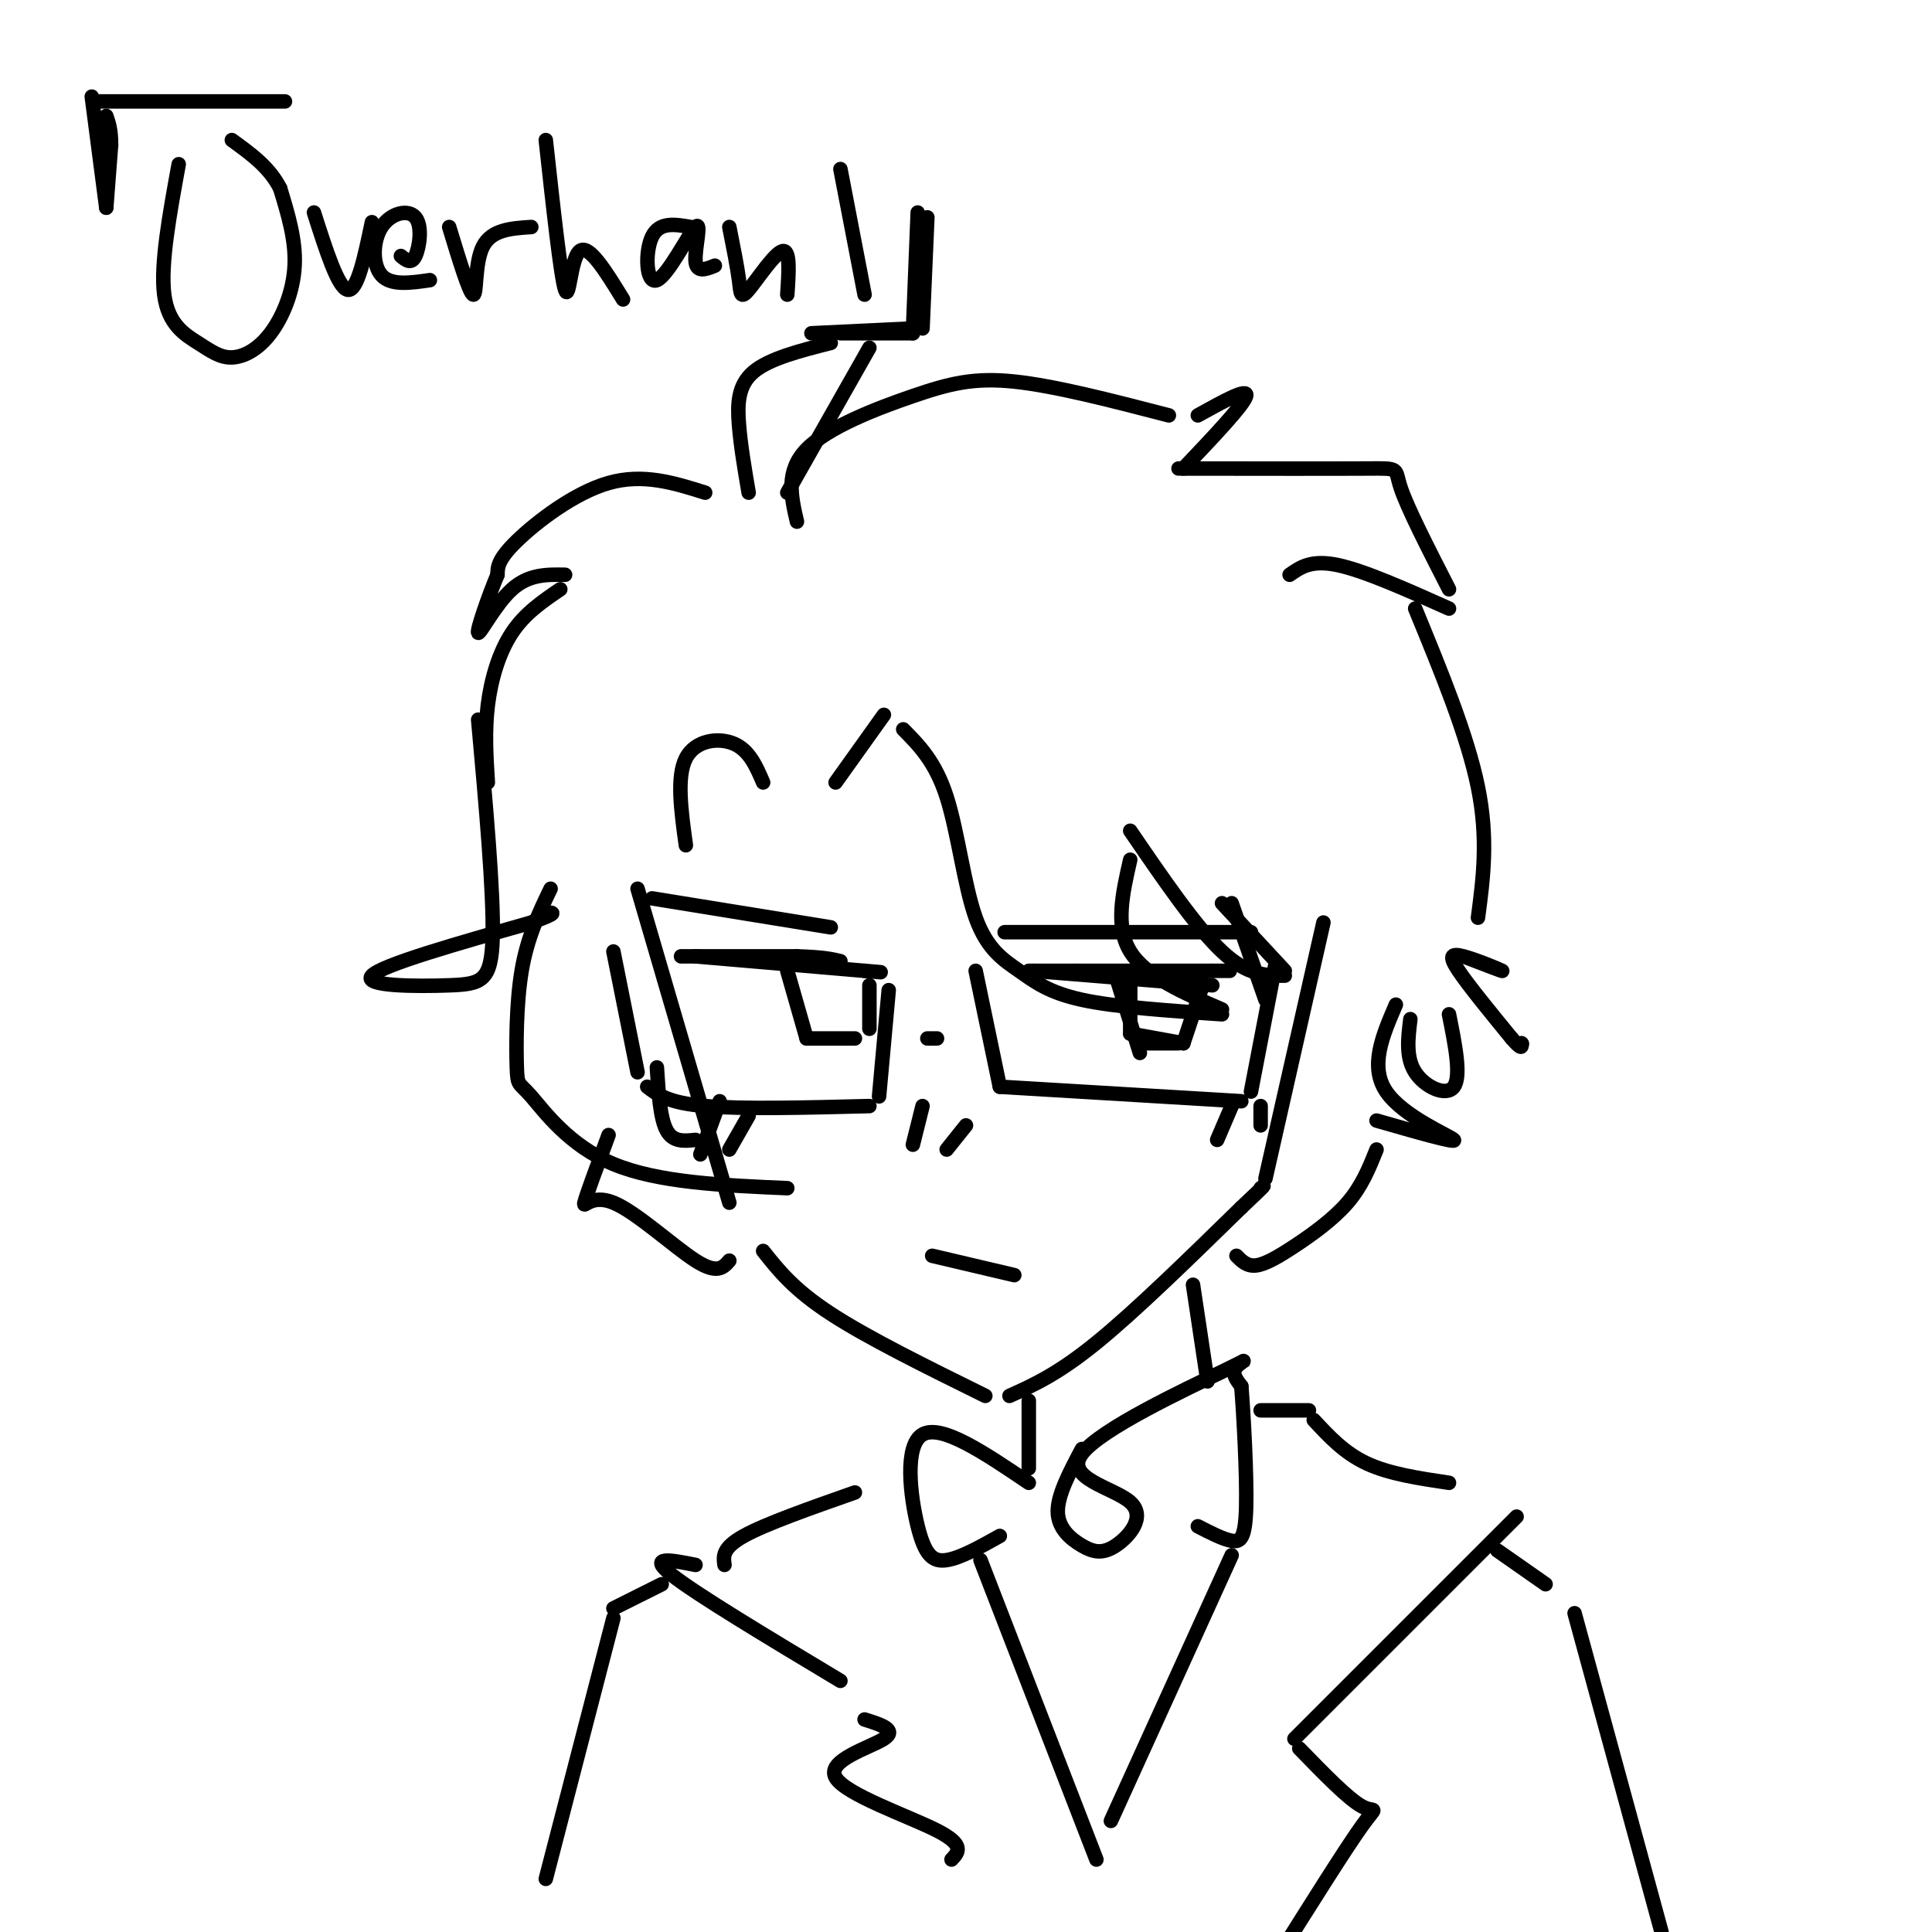 <svg viewBox='0 0 400 400' version='1.1' xmlns='http://www.w3.org/2000/svg' xmlns:xlink='http://www.w3.org/1999/xlink'><g fill='none' stroke='rgb(0,0,0)' stroke-width='3' stroke-linecap='round' stroke-linejoin='round'><path d='M19,20c0.000,0.000 3.000,23.000 3,23'/><path d='M22,43c0.000,0.000 1.000,-13.000 1,-13'/><path d='M23,30c0.000,-3.167 -0.500,-4.583 -1,-6'/><path d='M20,21c0.000,0.000 39.000,0.000 39,0'/><path d='M37,34c-1.901,10.388 -3.803,20.775 -3,27c0.803,6.225 4.309,8.287 7,10c2.691,1.713 4.567,3.078 7,3c2.433,-0.078 5.424,-1.598 8,-5c2.576,-3.402 4.736,-8.686 5,-14c0.264,-5.314 -1.368,-10.657 -3,-16'/><path d='M58,39c-2.167,-4.333 -6.083,-7.167 -10,-10'/><path d='M65,44c2.500,7.833 5.000,15.667 7,16c2.000,0.333 3.500,-6.833 5,-14'/><path d='M83,53c1.072,0.888 2.144,1.777 3,0c0.856,-1.777 1.498,-6.219 0,-8c-1.498,-1.781 -5.134,-0.903 -7,2c-1.866,2.903 -1.962,7.829 0,10c1.962,2.171 5.981,1.585 10,1'/><path d='M93,47c2.111,6.933 4.222,13.867 5,14c0.778,0.133 0.222,-6.533 2,-10c1.778,-3.467 5.889,-3.733 10,-4'/><path d='M113,29c1.556,14.200 3.111,28.400 4,31c0.889,2.600 1.111,-6.400 3,-8c1.889,-1.600 5.444,4.200 9,10'/><path d='M143,47c-3.246,-0.561 -6.491,-1.123 -8,2c-1.509,3.123 -1.281,9.930 1,9c2.281,-0.930 6.614,-9.596 8,-11c1.386,-1.404 -0.175,4.456 0,7c0.175,2.544 2.088,1.772 4,1'/><path d='M151,47c0.821,4.131 1.643,8.262 2,11c0.357,2.738 0.250,4.083 2,2c1.750,-2.083 5.357,-7.595 7,-8c1.643,-0.405 1.321,4.298 1,9'/><path d='M174,35c0.000,0.000 5.000,26.000 5,26'/><path d='M192,45c0.000,0.000 -1.000,23.000 -1,23'/><path d='M189,68c0.000,0.000 -21.000,1.000 -21,1'/><path d='M174,69c0.000,0.000 15.000,0.000 15,0'/><path d='M189,69c0.000,0.000 1.000,-25.000 1,-25'/><path d='M132,184c0.000,0.000 19.000,65.000 19,65'/><path d='M158,259c3.167,4.000 6.333,8.000 14,13c7.667,5.000 19.833,11.000 32,17'/><path d='M209,289c5.000,-2.250 10.000,-4.500 18,-11c8.000,-6.500 19.000,-17.250 30,-28'/><path d='M257,250c5.667,-5.333 4.833,-4.667 4,-4'/><path d='M262,244c0.000,0.000 12.000,-53.000 12,-53'/><path d='M144,198c0.000,0.000 35.000,3.000 35,3'/><path d='M179,201c5.833,0.500 2.917,0.250 0,0'/><path d='M141,198c0.000,0.000 24.000,0.000 24,0'/><path d='M165,198c5.500,0.167 7.250,0.583 9,1'/><path d='M223,201c0.000,0.000 0.100,0.100 0.1,0.1'/><path d='M214,201c0.000,0.000 37.000,3.000 37,3'/><path d='M213,201c0.000,0.000 38.000,0.000 38,0'/><path d='M251,201c6.333,0.000 3.167,0.000 0,0'/><path d='M234,203c0.000,0.000 0.000,11.000 0,11'/><path d='M234,214c0.000,0.000 11.000,2.000 11,2'/><path d='M245,216c0.000,0.000 4.000,-12.000 4,-12'/><path d='M163,201c0.000,0.000 4.000,14.000 4,14'/><path d='M180,204c0.000,0.000 0.000,9.000 0,9'/><path d='M167,215c0.000,0.000 10.000,0.000 10,0'/><path d='M231,202c0.000,0.000 5.000,16.000 5,16'/><path d='M236,216c0.000,0.000 8.000,0.000 8,0'/><path d='M191,229c0.000,0.000 -2.000,8.000 -2,8'/><path d='M200,233c0.000,0.000 -4.000,5.000 -4,5'/><path d='M149,228c0.000,0.000 -4.000,11.000 -4,11'/><path d='M155,231c0.000,0.000 -4.000,7.000 -4,7'/><path d='M255,229c0.000,0.000 -3.000,7.000 -3,7'/><path d='M261,229c0.000,0.000 0.000,4.000 0,4'/><path d='M193,260c0.000,0.000 17.000,4.000 17,4'/><path d='M135,186c0.000,0.000 37.000,6.000 37,6'/><path d='M208,193c0.000,0.000 51.000,0.000 51,0'/><path d='M127,197c0.000,0.000 5.000,25.000 5,25'/><path d='M134,225c2.167,1.667 4.333,3.333 12,4c7.667,0.667 20.833,0.333 34,0'/><path d='M182,227c0.000,0.000 2.000,-22.000 2,-22'/><path d='M192,215c0.000,0.000 2.000,0.000 2,0'/><path d='M202,201c0.000,0.000 5.000,24.000 5,24'/><path d='M207,225c0.000,0.000 50.000,3.000 50,3'/><path d='M259,226c0.000,0.000 5.000,-26.000 5,-26'/><path d='M158,162c-1.422,-3.311 -2.844,-6.622 -6,-8c-3.156,-1.378 -8.044,-0.822 -10,3c-1.956,3.822 -0.978,10.911 0,18'/><path d='M173,162c0.000,0.000 10.000,-14.000 10,-14'/><path d='M187,151c3.340,3.376 6.679,6.753 9,14c2.321,7.247 3.622,18.365 6,25c2.378,6.635 5.833,8.786 9,11c3.167,2.214 6.048,4.490 13,6c6.952,1.510 17.976,2.255 29,3'/><path d='M253,209c-7.917,-3.417 -15.833,-6.833 -19,-12c-3.167,-5.167 -1.583,-12.083 0,-19'/><path d='M234,172c6.833,10.000 13.667,20.000 19,25c5.333,5.000 9.167,5.000 13,5'/><path d='M266,201c0.000,0.000 -13.000,-14.000 -13,-14'/><path d='M255,187c0.000,0.000 7.000,20.000 7,20'/><path d='M293,126c5.417,13.167 10.833,26.333 13,37c2.167,10.667 1.083,18.833 0,27'/><path d='M303,198c4.190,1.613 8.381,3.226 8,3c-0.381,-0.226 -5.333,-2.292 -8,-3c-2.667,-0.708 -3.048,-0.060 -1,3c2.048,3.060 6.524,8.530 11,14'/><path d='M313,215c2.167,2.500 2.083,1.750 2,1'/><path d='M315,216c0.000,0.000 0.100,0.100 0.1,0.1'/><path d='M155,102c-0.822,-4.822 -1.644,-9.644 -2,-14c-0.356,-4.356 -0.244,-8.244 3,-11c3.244,-2.756 9.622,-4.378 16,-6'/><path d='M180,72c0.000,0.000 -17.000,30.000 -17,30'/><path d='M165,108c-1.208,-5.226 -2.417,-10.452 2,-15c4.417,-4.548 14.458,-8.417 22,-11c7.542,-2.583 12.583,-3.881 21,-3c8.417,0.881 20.208,3.940 32,7'/><path d='M248,86c5.250,-2.917 10.500,-5.833 10,-4c-0.500,1.833 -6.750,8.417 -13,15'/><path d='M244,97c15.911,0.022 31.822,0.044 39,0c7.178,-0.044 5.622,-0.156 7,4c1.378,4.156 5.689,12.578 10,21'/><path d='M300,126c-8.750,-3.917 -17.500,-7.833 -23,-9c-5.500,-1.167 -7.750,0.417 -10,2'/><path d='M146,102c-6.422,-2.022 -12.844,-4.044 -20,-2c-7.156,2.044 -15.044,8.156 -19,12c-3.956,3.844 -3.978,5.422 -4,7'/><path d='M103,119c-1.810,4.298 -4.333,11.542 -4,12c0.333,0.458 3.524,-5.869 7,-9c3.476,-3.131 7.238,-3.065 11,-3'/><path d='M116,122c-3.667,2.489 -7.333,4.978 -10,9c-2.667,4.022 -4.333,9.578 -5,15c-0.667,5.422 -0.333,10.711 0,16'/><path d='M99,149c1.613,17.893 3.226,35.786 3,45c-0.226,9.214 -2.292,9.750 -9,10c-6.708,0.250 -18.060,0.214 -16,-2c2.060,-2.214 17.530,-6.607 33,-11'/><path d='M110,191c6.000,-2.167 4.500,-2.083 3,-2'/><path d='M114,184c-2.410,4.998 -4.820,9.997 -6,17c-1.180,7.003 -1.131,16.011 -1,20c0.131,3.989 0.343,2.959 3,6c2.657,3.041 7.759,10.155 17,14c9.241,3.845 22.620,4.423 36,5'/><path d='M144,236c-2.333,0.250 -4.667,0.500 -6,-2c-1.333,-2.500 -1.667,-7.750 -2,-13'/><path d='M300,210c1.289,6.422 2.578,12.844 1,15c-1.578,2.156 -6.022,0.044 -8,-3c-1.978,-3.044 -1.489,-7.022 -1,-11'/><path d='M289,208c-2.756,6.400 -5.511,12.800 -2,18c3.511,5.200 13.289,9.200 14,10c0.711,0.800 -7.644,-1.600 -16,-4'/><path d='M285,238c-1.506,3.762 -3.012,7.524 -6,11c-2.988,3.476 -7.458,6.667 -11,9c-3.542,2.333 -6.155,3.810 -8,4c-1.845,0.190 -2.923,-0.905 -4,-2'/><path d='M126,235c-2.327,6.274 -4.655,12.548 -5,14c-0.345,1.452 1.292,-1.917 6,0c4.708,1.917 12.488,9.119 17,12c4.512,2.881 5.756,1.440 7,0'/><path d='M213,290c0.000,0.000 0.000,14.000 0,14'/><path d='M247,266c0.000,0.000 3.000,20.000 3,20'/><path d='M224,300c-2.530,4.763 -5.059,9.525 -5,13c0.059,3.475 2.708,5.661 5,7c2.292,1.339 4.227,1.831 7,0c2.773,-1.831 6.384,-5.985 3,-9c-3.384,-3.015 -13.763,-4.891 -10,-10c3.763,-5.109 21.667,-13.453 29,-17c7.333,-3.547 4.095,-2.299 3,-1c-1.095,1.299 -0.048,2.650 1,4'/><path d='M257,287c0.476,5.821 1.167,18.375 1,25c-0.167,6.625 -1.190,7.321 -3,7c-1.810,-0.321 -4.405,-1.661 -7,-3'/><path d='M213,307c-9.071,-6.137 -18.143,-12.274 -22,-10c-3.857,2.274 -2.500,12.958 -1,19c1.500,6.042 3.143,7.440 6,7c2.857,-0.440 6.929,-2.720 11,-5'/><path d='M255,322c0.000,0.000 -25.000,55.000 -25,55'/><path d='M203,323c0.000,0.000 24.000,62.000 24,62'/><path d='M261,292c0.000,0.000 10.000,0.000 10,0'/><path d='M272,294c3.167,3.417 6.333,6.833 11,9c4.667,2.167 10.833,3.083 17,4'/><path d='M314,314c0.000,0.000 -46.000,46.000 -46,46'/><path d='M269,362c5.089,5.244 10.178,10.489 13,12c2.822,1.511 3.378,-0.711 0,4c-3.378,4.711 -10.689,16.356 -18,28'/><path d='M177,309c-9.250,3.250 -18.500,6.500 -23,9c-4.500,2.500 -4.250,4.250 -4,6'/><path d='M144,324c-5.000,-1.000 -10.000,-2.000 -5,2c5.000,4.000 20.000,13.000 35,22'/><path d='M179,356c3.429,1.077 6.857,2.155 4,4c-2.857,1.845 -12.000,4.458 -10,8c2.000,3.542 15.143,8.012 21,11c5.857,2.988 4.429,4.494 3,6'/><path d='M310,321c0.000,0.000 10.000,7.000 10,7'/><path d='M326,334c0.000,0.000 18.000,66.000 18,66'/><path d='M137,328c0.000,0.000 -10.000,5.000 -10,5'/><path d='M127,335c0.000,0.000 -14.000,54.000 -14,54'/></g>
</svg>